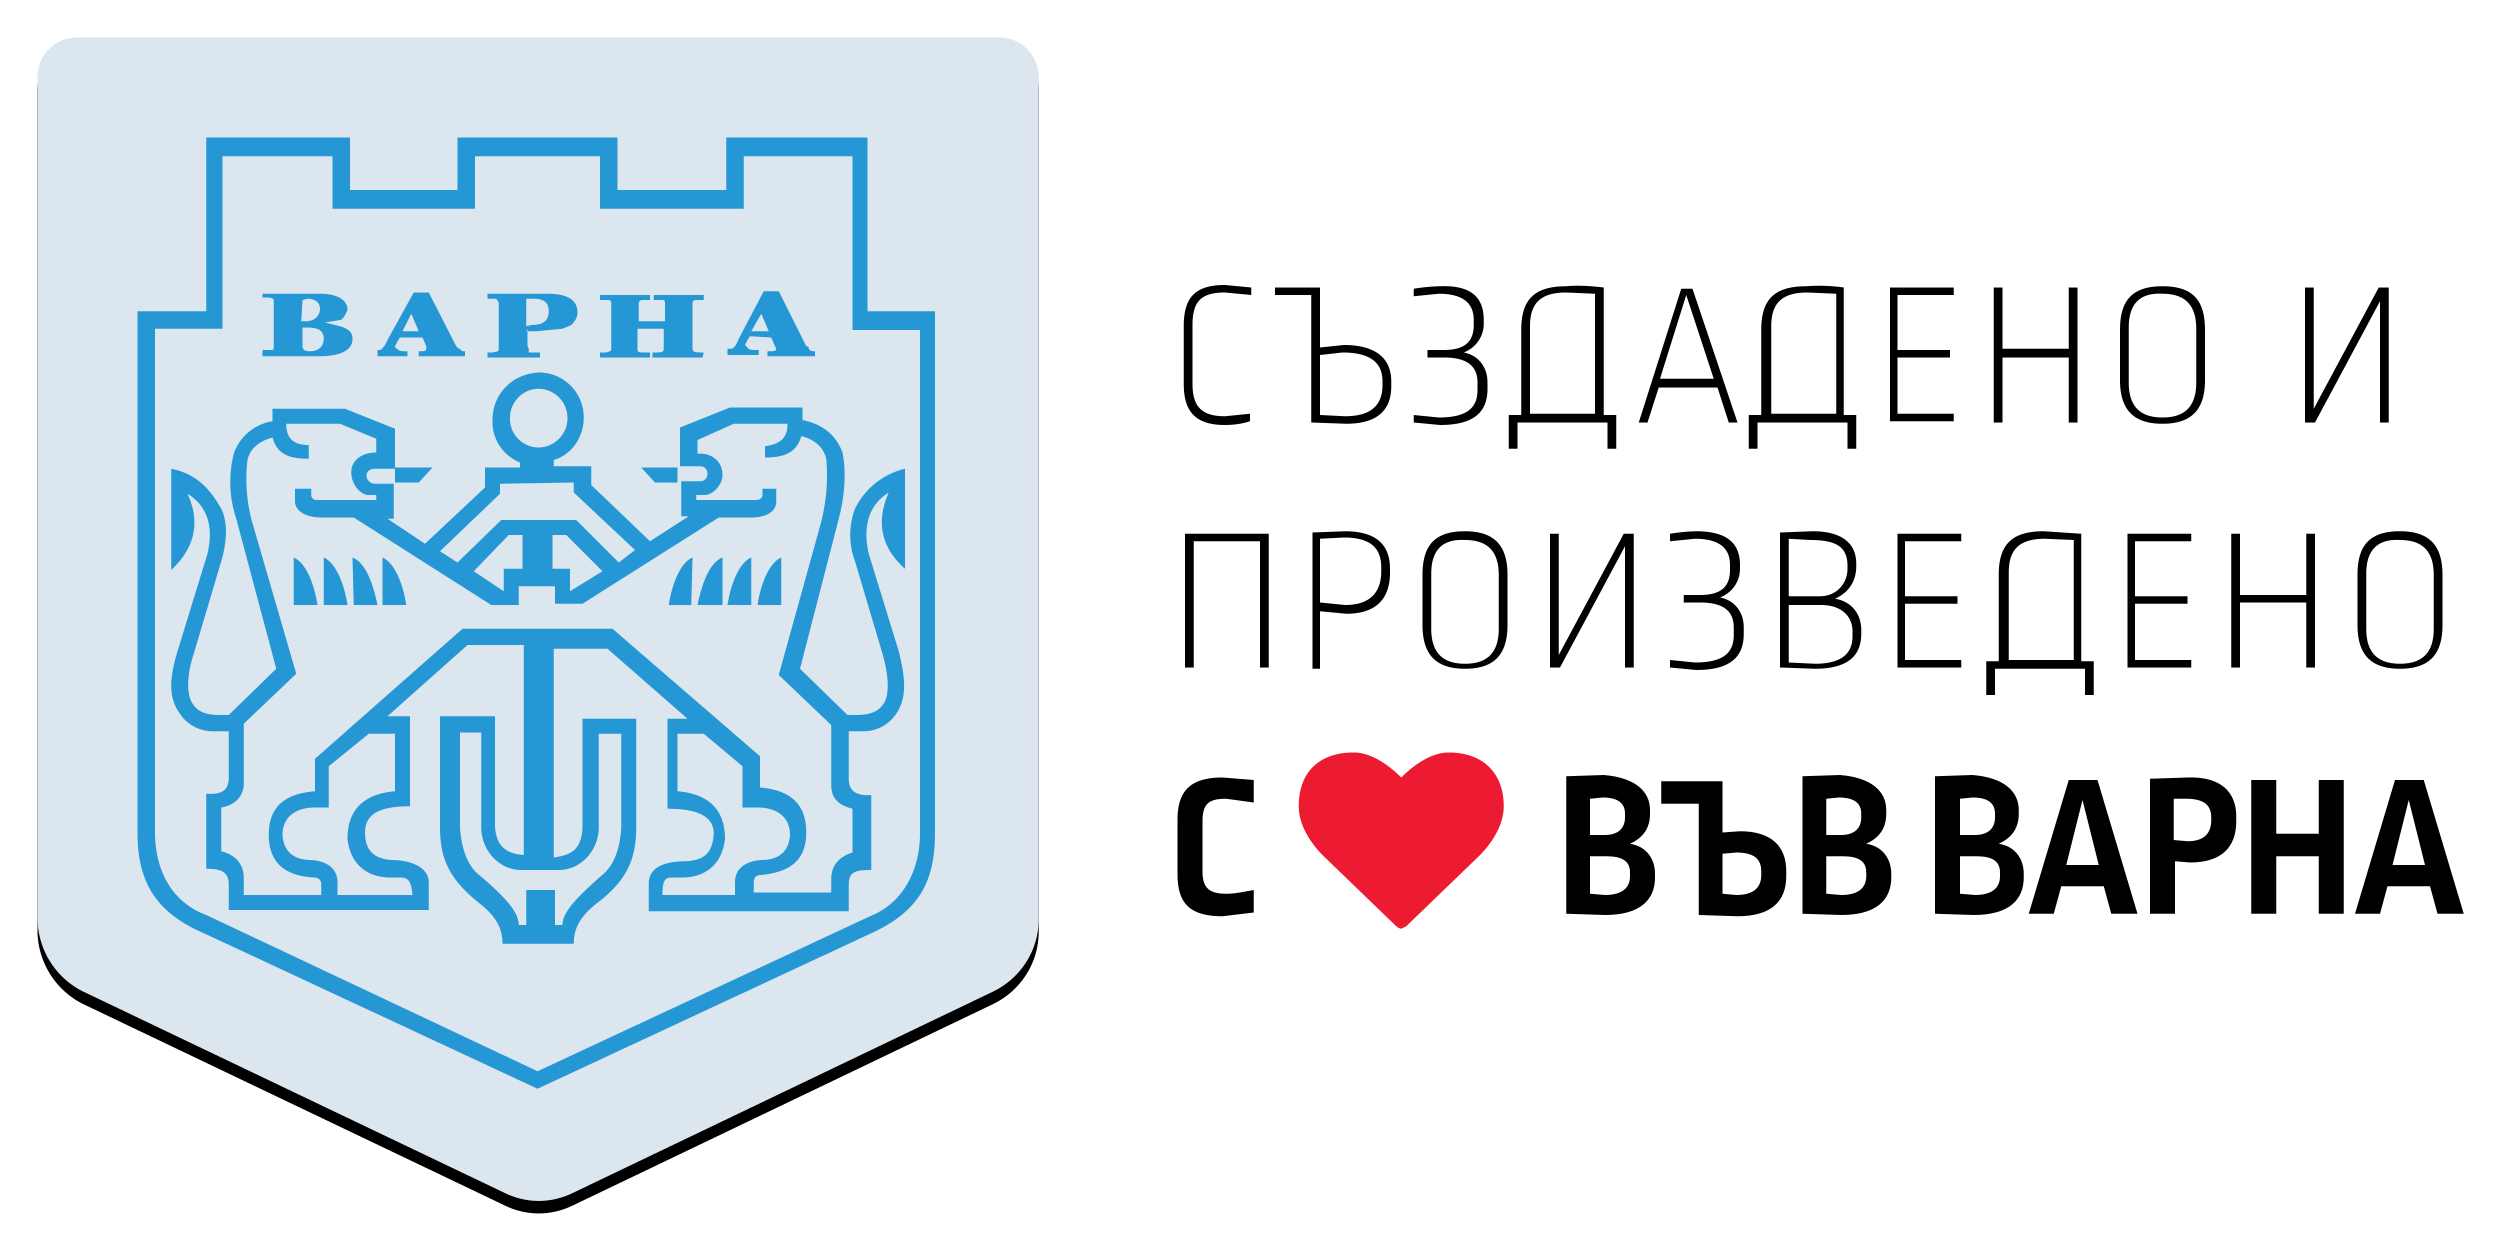 <svg xmlns="http://www.w3.org/2000/svg" viewBox="0 0 200 100" xml:space="preserve" enable-background="new 0 0 200 100"><filter filterUnits="objectBoundingBox" height="108.2%" id="a" width="110%" x="-5%" y="-3.4%"><feOffset dy="1" in="SourceAlpha" result="shadowOffsetOuter1"/><feGaussianBlur in="shadowOffsetOuter1" result="shadowBlurOuter1" stdDeviation="1.5"/><feColorMatrix in="shadowBlurOuter1" values="0 0 0 0 0 0 0 0 0 0.161 0 0 0 0 0.243 0 0 0 0.25 0"/></filter><g filter="url(#a)"><path d="M6.2 3h73.7c1.8 0 3.2 1.4 3.2 3.2v67.3c0 2.5-1.4 4.7-3.6 5.8L45.9 95.4c-1.8.9-3.8.9-5.6 0L6.6 79.3A6.6 6.6 0 0 1 3 73.5V6.2C3 4.4 4.4 3 6.2 3z"/></g><path d="M6.2 3h73.7c1.8 0 3.2 1.4 3.2 3.2v67.3c0 2.5-1.4 4.7-3.6 5.8L45.9 95.4c-1.8.9-3.8.9-5.6 0L6.6 79.3A6.6 6.6 0 0 1 3 73.5V6.2C3 4.4 4.4 3 6.2 3z" fill="#dce6ef"/><path d="m43 87.1 26.4-12.3c4.1-1.8 5.4-4.2 5.4-8.2V24.9h-5.4V11H58.1v4.2h-8.7V11H36.6v4.2H28V11H16.5v13.9H11v41.7c0 3.9 1.4 6.4 5.4 8.1L43 87.1zm0-1.4L16.5 73.2c-3.2-1.2-4.1-4.2-4.1-6.6V26.3h5.4V12.5h8.8v4.2H38v-4.2h10v4.2h11.5v-4.2h8.7v13.9h5.4v40.3c0 2.4-1 5.4-4 6.6L43 85.7zM21 23.8h.3c.5 0 .6.1.6.3v3.7c0 .1 0 .2-.2.2H21v.5h4.5c1.8 0 2.7-.5 2.7-1.4 0-.5-.3-.8-1-1l-1.2-.3 1.2-.2c.2 0 .2-.2.3-.2l.3-.6c0-.8-.8-1.3-2.2-1.3H21v.3zm3.2 2.4h.3c.9 0 1.4.2 1.4.9 0 .6-.4 1-1.1 1-.5 0-.6-.2-.6-.4v-1.5zm0-2.2.4-.1c.6 0 1 .3 1 .8 0 .6-.5 1-1.1 1h-.4l.1-1.7zm9.6 3 .3.7v.2c0 .2-.2.2-.6.2v.4h3.7v-.4c-.2 0-.3 0-.4-.2h-.1l-.2-.2-2.2-4.3h-1.2L31 27.2c-.2.5-.5.8-.6.8h-.2v.5h2.4v-.4c-.5 0-.7 0-.8-.2-.2 0-.2-.2-.2-.2l.2-.4.2-.3h1.8zm-1.6-.5.7-1.4.6 1.4h-1.3zm9.9 0h.8l2.1-.2.7-.3c.3-.3.5-.6.5-1 0-1-.8-1.5-2.4-1.5H39v.4h.7l.2.3v3.7c0 .2 0 .2-.5.3H39v.4h4.2v-.4h-.9v-.3l-.1-.2v-1.4l-.1.2zm0-.4v-2.2h.6c.8 0 1.2.3 1.2 1 0 .8-.5 1.1-1.4 1.1l-.4.1zm14.2 2.1H56c-.5 0-.6-.1-.6-.4v-3.4c0-.3 0-.4.4-.4h.5v-.4h-4v.4h.7c.2 0 .2.1.2.4v1.3h-2.1v-1.3c0-.2 0-.3.2-.4h.7v-.4h-4v.4h.5c.3 0 .4 0 .4.3v3.6c0 .2-.1.2-.4.3H48v.4h4v-.4h-.4c-.5 0-.6 0-.6-.3v-1.6h2.1v1.5c0 .3 0 .4-.6.4h-.3v.4h4l.1-.4zm5.4-1.2.3.7.1.2c0 .2-.2.2-.7.2v.4h3.8v-.4c-.2 0-.4 0-.5-.2 0-.2-.1-.2-.2-.2l-2.2-4.4h-1.2l-2 3.8c-.2.5-.4.8-.6.8h-.3v.5h2.5V28c-.6 0-.8 0-.9-.2l-.2-.2.2-.4.2-.3 1.7.1zm-1.6-.5.8-1.4.6 1.4h-1.4zM45.9 38.6v.8l4.9 4.6-1.3 1-3.4-3.4h-6L36.6 45l-1.4-.9 4.8-4.6v-.8l5.9-.1zm-2.8-8.8c2 0 3.6 1.6 3.6 3.6 0 1.6-1 3-2.4 3.4v.5h3v1.5l4.7 4.5 3.1-2h-.6v-2.8H56c.8 0 .8-1.2 0-1.2h-1.6v-3.1l4-1.6h5.8v1c1.4.3 2.6 1 3.2 2.6.3 1.5.2 3.4-.3 5.3l-3.1 12 3.8 3.7c1.1 0 2.4.1 3-1.1.4-.9.2-2.4-.2-3.8l-2.2-7.4a6 6 0 0 1 0-4.2 6 6 0 0 1 4-3.2v8c-1.8-1.6-2.4-3.6-1.3-6.1-1.6 1-2.1 2.7-1.6 4.9l2.4 7.8c.6 2.4.6 3.8-.2 5-.6.9-1.6 1.4-2.6 1.4h-1.2v3.8c0 .9.5 1.4 1.8 1.3v6c-1.4 0-1.8.2-1.8 1.2v2.1h-16v-2.2c0-1.4 1.4-1.8 3-1.8 1.4-.1 2.1-.6 2.2-2.2 0-1.4-1.3-2-3.7-2v-7.2H55l-6.4-5.6h-4.3v16.7c1.4-.2 2.2-.6 2.3-2.4v-8.7h4.3V66c0 2.3-.4 4.2-3.2 6.3-1.4 1.1-1.8 2.1-1.8 3.2h-5.7c0-1.1-.4-2.1-1.8-3.2-2.8-2.2-3.2-4-3.2-6.3v-8.7h4.4v8.8c.1 1.7 1 2.2 2.3 2.3V51.6h-4.5L31 57.3h1.8v7.2c-2.4 0-3.6.6-3.6 2.1s.8 2.1 2.1 2.2c1.6 0 3 .6 3 1.8v2.2h-16v-2c0-1-.5-1.3-1.8-1.3v-6c1.4.1 1.8-.4 1.8-1.3v-3.7H17c-1.1 0-2.1-.6-2.6-1.4-.9-1.2-.9-2.7-.2-5l2.4-7.8c.5-2.2 0-3.8-1.6-4.8 1.1 2.4.5 4.4-1.3 6.1v-8.1c2 .4 3.1 1.6 4 3.2.5 1 .5 2.5 0 4.2l-2.2 7.4c-.5 1.5-.6 3-.2 3.8.6 1.2 1.8 1.1 3 1.1l3.8-3.7-3.2-12a9.3 9.3 0 0 1-.2-5.2 3.9 3.9 0 0 1 3.1-2.6v-1h5.8l4 1.6v3.2H30c-1 0-.8 1.2 0 1.2h1.5v2.8H31l3 2 4.8-4.5v-1.6h2.8V37a3.5 3.5 0 0 1-2.2-3.4c0-2.1 1.6-3.7 3.7-3.8zm0 1.3a2.3 2.3 0 1 1-.1 4.7 2.3 2.3 0 0 1-2.2-2.4c0-1.2 1-2.3 2.3-2.3zm1.3 15.8v1.4h2.2l10.9-6.9h2.6c1.1 0 2-.4 2-1.3v-1H61v.5c0 .2-.2.4-.5.4h-4.8v-.4h.7c.6 0 1.4-.8 1.4-1.6 0-1.2-1-1.8-2-1.7v-1.1l2.9-1.3H63c0 1-.4 1.6-1.8 1.8v.9c1.4 0 2.5-.3 2.9-1.7 1 .2 1.8.9 2 1.8a15 15 0 0 1-.5 5.4L62.3 54l4.2 4v4.8c0 1 .5 1.6 1.7 1.9v3.5c-1 .3-1.7 1-1.7 2.1v1.1h-6.2v-.8c0-.4.2-.6.6-.6 1.8-.2 3.6-.8 3.6-3.4 0-2.3-1.3-3.4-3.7-3.6v-2.5L49 50.3H37L25.2 60.7v2.6c-2.4.2-3.7 1.2-3.7 3.5 0 2.6 1.8 3.3 3.6 3.4.4 0 .6.2.6.6v.8h-6.2v-1.4c0-1-.6-1.8-1.8-2.1v-3.5c1.2-.2 1.8-1 1.8-1.9v-4.8l4.2-4-3.4-11.7a13 13 0 0 1-.5-5.4c.2-.9.9-1.5 2-1.8.4 1.4 1.4 1.7 2.9 1.7v-1.1c-1.4 0-1.8-.7-1.8-1.7h4.3l2.9 1.2v1.1c-1 0-2 .5-2 1.6 0 .9.7 1.8 1.4 1.8h.6v.4h-4.8a.4.4 0 0 1-.4-.4v-.5h-1.3v1c0 .8.9 1.3 2.1 1.3h2.6l11 7h2.2v-1.5h2.9zm.3 22.7c1.8 0 3.2-1.6 3.2-3.4v-7.5h1.8v7.5c-.1 1.6-.5 2.8-1.3 3.6C46 71.9 45 73 45 74h-.6v-2.8h-2.3V74h-.6c0-1-1-2.2-3.4-4.2-.8-.8-1.2-2.1-1.3-3.6v-7.6h1.7v7.6c0 1.8 1.4 3.4 3.2 3.4h3zM31.6 37.4h3l-1.1 1.2h-1.9v-1.2zM33 71.6h-6v-1c0-1.1-.8-1.7-2.1-1.8-1.2 0-2.2-.5-2.3-2 0-1.4 1-2.2 2.6-2.2h1.1v-3.3l3.2-2.6h2.1v4.6c-2.4.2-3.8 1.4-3.8 3.8.2 1.9 1.4 3 3.2 3.1h1c.6 0 .9.2 1 1.4zM41.8 43v2.5h-1.5v1.8l-2.4-1.6 2.8-2.9h1.1v.2zm-18.3 5.4h1.9c-.3-1.9-1-3.4-1.9-3.8v3.8zm2.4 0h1.9c-.3-1.9-1-3.4-1.9-3.8v3.8zm2.4 0h1.9c-.4-1.9-1-3.4-2-3.8l.1 3.8zm2.3 0h1.9c-.3-1.9-1-3.4-1.9-3.8v3.8zm23.7-11h-3l1.1 1.2h1.8v-1.2zM53 71.6h5.8v-1c0-1.1.8-1.7 2.1-1.8 1.2 0 2.2-.5 2.3-2 0-1.4-1-2.2-2.6-2.2h-1.2v-3.3l-3.1-2.6h-2.1v4.6c2.4.2 3.8 1.4 3.8 3.8-.2 1.9-1.4 3-3.2 3.1h-1c-.6 0-.8.2-.8 1.4zM44.2 43v2.5h1.4v1.8l2.6-1.6-2.9-2.9h-1.1v.2zm18.2 5.4h-1.8c.3-1.9 1-3.4 1.9-3.8v3.8h-.1zm-2.4 0h-1.8c.3-1.9 1-3.4 1.9-3.8v3.8H60zm-2.4 0h-1.8c.4-1.9 1-3.4 2-3.8v3.8h-.2zm-2.3 0h-1.8c.3-1.9 1-3.4 1.9-3.8l-.1 3.8z" fill-rule="evenodd" clip-rule="evenodd" fill="#2597d4"/><path d="M100.1 23v.6l-2.1-.2c-1.9 0-2.6.7-2.6 2.6v4.7c0 1.8.7 2.6 2.6 2.6l2-.2v.6c-.6.2-1.3.3-2 .3-2.4 0-3.3-1.1-3.3-3.3v-4.6c0-2.3.9-3.3 3.3-3.3l2.1.2zm5.5 4.8 1.9-.2c2.6 0 3.8 1.1 3.8 2.9v.4c0 1.9-1.1 3-3.6 3l-2.8-.1V23.6H102V23h3.6v4.8zm0 .6v4.8l2 .1c2.1 0 3-.9 3-2.5v-.3c0-1.5-1-2.3-3.2-2.3l-1.8.2zm13.1-2.8v.3c0 1-.6 1.9-1.6 2.3 1.1.2 1.9 1.1 1.9 2.4v.5c0 1.8-1 2.9-3.8 2.9l-2.1-.2v-.6l2 .2c2.3 0 3.1-.8 3.1-2.2v-.6c0-1.3-.8-2-2.7-2h-1.3V28h1.3c1.6 0 2.4-.6 2.4-2v-.4c0-1.3-.8-2.1-2.8-2.1l-2 .2v-.6a15 15 0 0 1 2.1-.2c2.5-.1 3.5.9 3.5 2.7zm9.6-2.6v10.2h1v2.7h-.7v-2.1h-7.2v2.1h-.7v-2.7h1v-6.8c0-2.3.9-3.5 3.6-3.5 1.1-.1 2.1 0 3 .1zm-5.9 3.1v7h5.2v-9.6l-2.3-.1c-2.1 0-2.9.9-2.9 2.7zm16.6 7.7h-.7l-.9-2.8h-4.7l-.9 2.8h-.7l3.4-10.7h.9l3.6 10.7zm-6.2-3.5h4.3l-2.2-6.7-2.1 6.7zm14.7-7.3v10.2h1v2.7h-.7v-2.1h-7.2v2.1h-.7v-2.7h1v-6.8c0-2.3.9-3.5 3.6-3.5a14 14 0 0 1 3 .1zm-5.8 3.1v7h5.2v-9.6l-2.3-.1c-2.1 0-2.9.9-2.9 2.7zm14.6-2.5h-4.5V28h4.2v.6h-4.2v4.5h4.5v.6h-5.1V23h5.1v.6zm9.9 10.2h-.7v-5.2h-5.3v5.2h-.7V23h.7v4.9h5.3V23h.7v10.8zm10.2-7.4v4c0 2.4-1.1 3.5-3.4 3.5-2.4 0-3.4-1.2-3.4-3.5v-4c0-2.3.9-3.5 3.4-3.5s3.4 1.2 3.4 3.5zm-6.1-.2v4.4c0 1.9.9 2.8 2.7 2.8s2.7-.9 2.7-2.8v-4.3c0-1.9-.9-2.8-2.7-2.8-1.8-.1-2.7.8-2.7 2.7zm20.8 7.6h-.7v-9.7l-5.2 9.7h-.8V23h.7v9.7l5.2-9.7h.8v10.8zm-89.6 19.6h-.7V43.3h-5.3v10.1h-.7V42.7h6.7v10.7zm9.7-7.9v.3c0 2.1-1.1 3.3-3.5 3.3l-2.1-.2v4.6h-.6V42.6l2.6-.1c2.4 0 3.6 1 3.6 3zm-5.6-2.4v5.1l2 .2c2 0 2.9-1 2.9-2.7v-.3c0-1.6-.9-2.4-3-2.4l-1.9.1zm15 2.9v4c0 2.4-1.1 3.5-3.4 3.5-2.4 0-3.4-1.2-3.4-3.5v-4c0-2.3.9-3.5 3.4-3.5s3.4 1.3 3.4 3.5zm-6.1-.1v4.4c0 1.9.9 2.8 2.7 2.8s2.7-.9 2.7-2.8V46c0-1.9-.9-2.8-2.7-2.8-1.8-.1-2.7.8-2.7 2.7zm16.2 7.5h-.7v-9.7l-5.2 9.7h-.8V42.7h.7v9.7l5.2-9.7h.8v10.7zm8.5-8.2v.3c0 1-.6 1.9-1.6 2.3 1.1.2 1.9 1.1 1.9 2.4v.5c0 1.8-1 2.9-3.8 2.9l-2.1-.2v-.6l2 .2c2.3 0 3.1-.8 3.1-2.2v-.6c0-1.3-.8-2-2.7-2h-1.3v-.6h1.3c1.6 0 2.4-.6 2.4-2v-.4c0-1.3-.8-2.1-2.8-2.1l-2 .2v-.6a15 15 0 0 1 2.1-.2c2.5 0 3.5 1 3.5 2.7zm9.3-.1v.2c0 1.2-.6 2.1-1.7 2.6 1.3.2 2.1 1.2 2.1 2.5v.3c0 1.7-1 2.8-3.7 2.8l-2.8-.1V42.6l2.6-.1c2.4 0 3.5 1 3.5 2.6zm-5.4-2v4.6h2.5c1.3 0 2.2-1 2.2-2.2v-.2c0-1.5-.8-2.1-3-2.1l-1.7-.1zm0 5.2V53l2.1.1c2.1 0 3-.8 3-2.2v-.4c0-1.2-.9-2.1-2.5-2.1h-2.6zm13.8-5h-4.5v4.4h4.2v.6h-4.2v4.5h4.5v.6h-5.1V42.7h5.1v.6zm9.6-.6v10.2h1v2.7h-.7v-2.1h-7.2v2.1h-.7v-2.7h1V46c0-2.3.9-3.5 3.6-3.5l3 .2zm-5.8 3.1v7h5.2v-9.6l-2.3-.1c-2.1 0-2.9.9-2.9 2.7zm14.6-2.5h-4.5v4.4h4.2v.6h-4.2v4.5h4.5v.6h-5.1V42.7h5.1v.6zm9.9 10.1h-.7v-5.2h-5.3v5.2h-.7V42.7h.7v4.9h5.3v-4.9h.7v10.7zm10.2-7.4v4c0 2.4-1.1 3.5-3.4 3.5-2.4 0-3.4-1.2-3.4-3.5v-4c0-2.3.9-3.5 3.4-3.5s3.4 1.3 3.4 3.5zm-6.1-.1v4.4c0 1.9.9 2.8 2.7 2.8s2.7-.9 2.7-2.8V46c0-1.9-.9-2.8-2.7-2.8-1.8-.1-2.7.8-2.7 2.7zm-89 16.5v1.8l-2.2-.3c-1.4 0-1.9.4-1.9 1.8v4c0 1.3.5 1.8 1.9 1.8.8 0 1.6-.2 2.2-.3V73l-2.5.3c-2.7 0-3.6-1.1-3.6-3.4v-4.3c0-2.3 1-3.4 3.6-3.4l2.5.2z"/><path d="m111.7 74.1-5.7-5.5c-.1-.1-2.1-1.9-2.1-4.1 0-2.7 1.6-4.3 4.4-4.3 1.6 0 3.1 1.3 3.8 2 .7-.7 2.2-2 3.8-2 2.7 0 4.4 1.6 4.4 4.3 0 2.2-2 4-2.1 4.1l-5.7 5.5-.4.2a.8.8 0 0 1-.4-.2z" fill="#ed1b31"/><path d="M132 64.8v.3c0 1.1-.5 1.9-1.6 2.4 1.3.2 2 1.2 2 2.4v.3c0 1.8-1.2 3-4 3l-3.1-.1v-11l3-.1c2.5.2 3.7 1.3 3.7 2.8zm-4.8-.9v2.9h1.2c1 0 1.6-.5 1.6-1.4v-.3c0-.8-.5-1.3-1.8-1.3l-1 .1zm0 7.6 1.2.1c1.4 0 2-.6 2-1.5v-.3c0-.9-.6-1.3-1.9-1.3h-1.3v3zm10.6-4.9 1.4-.1c2.4 0 3.7 1.1 3.7 3.2v.4c0 2-1.2 3.2-3.9 3.2l-3.1-.1v-8.9h-3v-1.8h4.9v4.1zm0 1.7v3.2l1.1.1c1.4 0 2-.6 2-1.6v-.3c0-1-.6-1.5-2-1.5l-1.1.1zm13.1-3.5v.3c0 1.1-.5 1.9-1.6 2.4 1.3.2 2 1.2 2 2.4v.3c0 1.8-1.2 3-4 3l-3.1-.1v-11l3-.1c2.5.2 3.7 1.3 3.7 2.8zm-4.8-.9v2.9h1.2c1 0 1.6-.5 1.6-1.4v-.3c0-.8-.5-1.3-1.8-1.3l-1 .1zm0 7.6 1.2.1c1.4 0 2-.6 2-1.5v-.3c0-.9-.6-1.3-1.9-1.3h-1.3v3zm15.4-6.7v.3c0 1.1-.5 1.9-1.6 2.4 1.3.2 2 1.2 2 2.4v.3c0 1.8-1.2 3-4 3l-3.1-.1v-11l3-.1c2.5.2 3.7 1.3 3.7 2.8zm-4.7-.9v2.9h1.2c1 0 1.6-.5 1.6-1.4v-.3c0-.8-.5-1.3-1.8-1.3l-1 .1zm0 7.6 1.2.1c1.4 0 2-.6 2-1.5v-.3c0-.9-.6-1.3-1.9-1.3h-1.3v3zm12.1 1.6-.6-2.2h-3.4l-.6 2.2h-2l3.2-10.7h2.3l3.2 10.7h-2.1zm-1-3.9-1.3-5.2-1.3 5.2h2.6zm11-3.9v.4c0 2.1-1.2 3.3-3.7 3.3l-1.2-.1v4.2h-2V62.3l3-.1c2.7-.1 3.9 1.2 3.9 3.1zm-5-1.4v3.3l1.1.1c1.3 0 1.9-.6 1.9-1.7v-.2c0-1-.6-1.5-2-1.5h-1zm11.6 9.2v-4.6h-3.4v4.6h-2V62.4h2v4.3h3.4v-4.3h2v10.7h-2zm9.5 0-.6-2.2H191l-.6 2.2h-2l3.2-10.7h2.3l3.2 10.7H195zm-1-3.9-1.3-5.2-1.3 5.2h2.6z"/></svg>